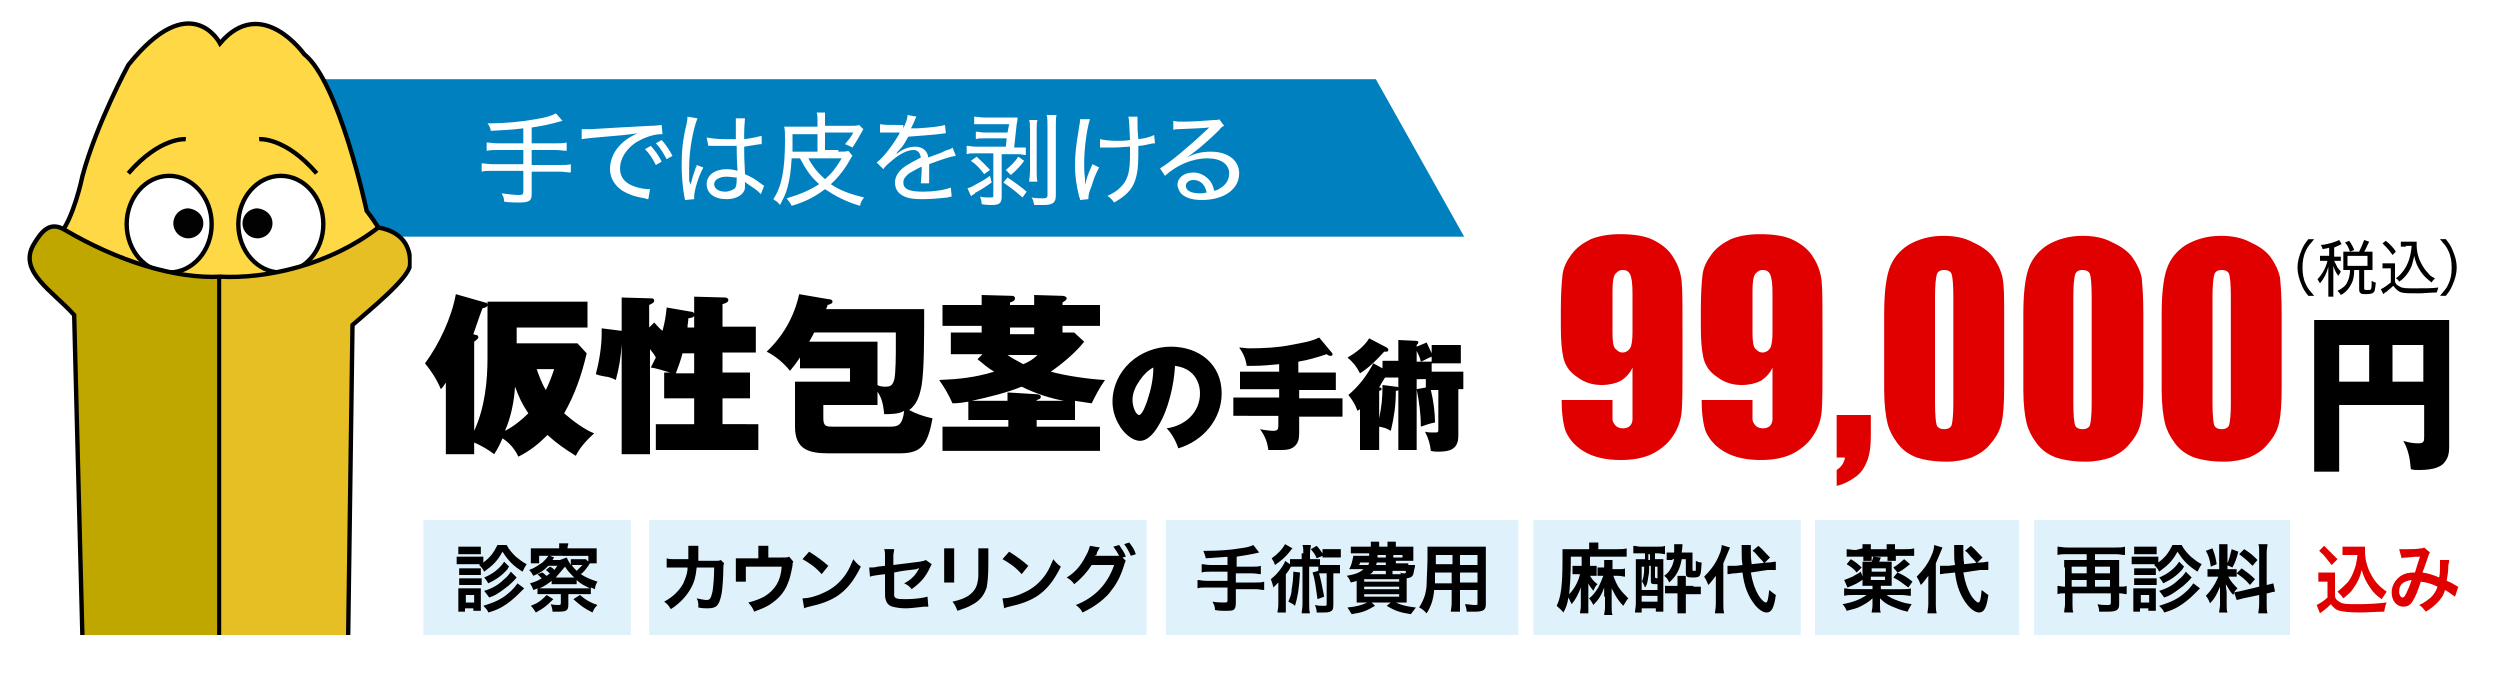 <svg version="1.1" id="レイヤー_1" xmlns="http://www.w3.org/2000/svg" xmlns:xlink="http://www.w3.org/1999/xlink" x="0" y="0" viewBox="0 0 300 82.1" style="enable-background:new 0 0 300 82.1" xml:space="preserve"><style>.st0{fill:#fff}.st1{fill:#dff2fc}.st6,.st7{fill:#fff;stroke:#000;stroke-width:.524;stroke-miterlimit:10}.st7{fill:none}.st12{fill:#020202}.st13{fill:#e00000}</style><path class="st0" d="M0 0h300v82.1H0z"/><path class="st1" d="M50.8 62.4h24.9v13.8H50.8zM77.9 62.4h59.7v13.8H77.9zM139.9 62.4h42.3v13.8h-42.3zM184 62.4h32.1v13.8H184zM217.8 62.4h24.5v13.8h-24.5zM244.1 62.4h30.7v13.8h-30.7z"/><path style="fill:#0080bf" d="M175.7 28.4H33V9.5h132.1z"/><path class="st0" d="M62.8 15.4c-1.5.2-2.4.2-3.9.3-.1-.4-.1-.5-.4-.9h.4c1.6 0 3.8-.2 5.4-.5 1.2-.2 1.9-.4 2.4-.7l.8.9c-1.8.5-2.4.6-3.7.8v1.9h2.8c.6 0 1 0 1.4-.1v1c-.3 0-.8-.1-1.4-.1h-2.8v1.8h3.4c.6 0 1 0 1.3-.1v1c-.4 0-.8-.1-1.3-.1h-3.4v2.7c0 .8-.3 1-1.5 1-.5 0-1.2 0-1.8-.1 0-.4-.1-.6-.3-1 .8.1 1.5.2 2.1.2.4 0 .5-.1.5-.4v-2.5h-3.7c-.6 0-1 0-1.3.1v-1c.4 0 .7.1 1.3.1h3.7V18h-3c-.5 0-1 0-1.4.1v-1c.4 0 .7.1 1.4.1h3v-1.8zM69.8 15.5h1.1c1.7-.1 5-.3 7.1-.4.7 0 1.2-.1 1.4-.1l.1 1.1h-.1c-1 0-2.1.4-3.1 1-1.2.8-1.9 2-1.9 3.1s.6 1.8 1.8 2.2c.6.2 1.2.3 1.8.3l-.2 1.2c-.1 0-.2 0-.4-.1-1.3-.2-2-.5-2.7-.9-.9-.6-1.5-1.5-1.5-2.6 0-1.8 1.2-3.4 3.3-4.3-.8.1-1.4.2-2.7.3-2.4.2-3.4.3-4 .4v-1.2zm8.3 2c.6.7.9 1.1 1.3 1.9l-.7.4c-.4-.8-.8-1.4-1.3-1.9l.7-.4zm1.3-.7c.6.7.8 1 1.3 1.9l-.7.4c-.4-.7-.7-1.3-1.3-1.9l.7-.4zM82.9 22.1c.2-.9.3-1.1.6-2 .1-.1.1-.2.1-.3l.8.3c-.6 1.1-1.1 2.8-1.1 3.5v.3l-1.1.1c0-.1 0-.1-.1-.5-.2-1.3-.3-2.4-.3-3.7 0-1.6.1-2.9.6-5 .1-.5.1-.6.1-.8l1.2.2c-.5 1.2-1 3.8-1 5.8v1.7c.1.3.1.3.2.4zm1.9-5.6c.6.1 1.2.2 2.3.2h1.2v-2.5h1.1c0 .3-.1.9-.1 1.8v.7c.9-.1 1.7-.3 2.1-.4v1h-.2c-.6.1-1.2.2-1.9.3 0 1.1 0 1.3.1 3.3.9.4 1.2.6 2 1.2.1.1.2.1.3.2l-.4 1-.4-.4c-.4-.3-.4-.3-1.3-.9l-.1-.1-.1-.1v.3c0 .4 0 .6-.1.8-.3.6-1.1 1-2.1 1-1.5 0-2.4-.7-2.4-1.8s1-1.8 2.4-1.8c.5 0 1 .1 1.3.2 0-.3-.1-1-.1-3H85l-.2-1zm2.4 4.7c-.9 0-1.5.4-1.5.9s.5.9 1.3.9c.5 0 .9-.2 1.2-.4.1-.2.2-.4.2-.9v-.4c-.4 0-.8-.1-1.2-.1zM100.6 18.2c.7 0 .9 0 1.2-.1l.5.6c-.1.1-.1.1-.2.3-.6 1.1-1.4 2.2-2.4 3.1 1 .7 2.3 1.2 4 1.6-.3.3-.4.6-.5 1-1.7-.5-3-1.2-4.2-2-1.2.9-2.3 1.5-4 2-.2-.4-.3-.5-.6-.9 1.7-.5 2.8-1 3.9-1.7-1-.9-1.5-1.6-2.3-3.1h-1c-.1 1.5-.2 2.4-.5 3.5-.2.8-.5 1.3-.9 2.1-.2-.3-.5-.5-.8-.7 1-1.5 1.4-3.5 1.4-7.1 0-.8 0-1.2-.1-1.6h4v-.6c0-.5 0-.8-.1-1.1h1v1.6h2.7c.9 0 1.1 0 1.4-.1l.5.5c-.1.2-.1.2-.4.7-.3.6-.6 1-.9 1.5-.4-.2-.6-.3-.9-.4.4-.5.7-.8 1-1.4H99V18h1.6zm-2.5-2.1h-3v2.1h3v-2.1zM97 19c.6 1.1 1.2 1.8 2 2.5.8-.7 1.3-1.3 2-2.5h-4zM108.4 15.4c.4-.9.5-1.2.5-1.6l1.1.2c-.1.1-.1.1-.3.6-.2.4-.3.7-.4.8h.8c1.5-.1 2.6-.2 3.3-.4l.1 1c-.2 0-.2 0-.9.1-.8.1-2.4.2-3.6.3-.4.7-.6 1.1-1 1.5-.1.1-.4.4-.4.5-.1 0-.1.1-.1.1.1-.1.1-.1.2-.1.2-.2.3-.2.4-.3.5-.3 1.1-.5 1.7-.5.9 0 1.5.5 1.6 1.3 1-.4 1.5-.5 2-.8.6-.2.7-.2.9-.4l.4 1c-.7.1-1.6.4-3.2 1V22h-1c0-.2.1-1 .1-1.6V20c-.7.3-1.1.6-1.5.8-.5.4-.7.7-.7 1.1 0 .8.7 1.1 2.4 1.1 1.2 0 2.6-.2 3.3-.5l.1 1.1c-.2 0-.2 0-.5.1-.9.1-2 .2-3 .2-1.1 0-1.9-.1-2.5-.5-.5-.3-.8-.8-.8-1.5s.4-1.4 1.3-2c.5-.3 1-.6 1.8-1-.1-.6-.4-.9-.9-.9-.7 0-1.7.5-2.6 1.3-.5.4-.8.7-1 1l-.8-.8c.8-.6 1.8-1.9 2.7-3.4 0-.1 0-.1.1-.2h-2.4v-1c.5.1 1.3.1 2.6.1h.2zM119 21.9c-.7.5-1 .7-1.9 1.2 0 0-.1 0-.1.1-.1.1-.1.1-.3.2-.1.1-.1.1-.2.1l-.4-.9c.2-.1.4-.1.7-.3 1.1-.6 1.3-.7 2-1.2l.2.8zm2.1-7h-4.2V14c.4 0 .7.1 1.2.1h4c0 .2 0 .4-.1.8l-.3 2.8h1.4v.9c-.3 0-.5-.1-1-.1h-1.9v5.1c0 .8-.3 1-1.2 1-.3 0-.6 0-1.2-.1 0-.4-.1-.6-.2-.9.5.1.8.1 1.1.1.3 0 .4 0 .5-.1v-5.2h-2.1c-.5 0-.8 0-1.1.1v-1c.3 0 .6.1 1.1.1h3.6l.1-1h-2.6c-.6 0-.8 0-1.1.1v-.9c.3 0 .6.1 1.1.1h2.7l.2-1zm-3.9 3.9c.5.5 1 .9 1.6 1.6l-.7.5c-.5-.7-1-1.2-1.6-1.6l.7-.5zm5.5 4.9c-.9-.8-1.3-1.1-2.3-1.8l.5-.6c.9.6 1.6 1.1 2.3 1.7l-.5.7zm.2-4.4c-.6.8-.9 1.1-1.6 1.7l-.6-.6c.7-.6 1.1-1 1.5-1.6l.7.5zm1.6-4.9c-.1.3-.1.7-.1 1.3v4.7c0 .8 0 1 .1 1.4h-1c0-.3.1-.6.1-1.4v-4.7c0-.6 0-1-.1-1.3h1zm2.3-.7c-.1.4-.1.8-.1 1.5v8.2c0 .9-.3 1.2-1.5 1.2h-1.1c-.1-.4-.1-.6-.3-.9.5.1 1 .1 1.3.1.5 0 .6-.1.6-.4v-8.1c0-.7 0-1.1-.1-1.5h1.2zM130.8 14.3c-.4 1.2-.7 3.6-.7 5.3 0 .5 0 1.1.1 1.8v.8c.2-.8.3-1.2.9-2.5l.8.4c-.4.7-.7 1.5-.9 2.2-.3.7-.4 1.1-.4 1.6l-1 .1c0-.1 0-.2-.1-.4-.3-1.2-.5-2.4-.5-3.7 0-1.4.1-2.3.5-4.7.1-.5.1-.6.1-.9h1.2zm1.2 2.4c.5.1 1.1.2 2.1.2.5 0 .9 0 1.5-.1-.1-2.2-.1-2.4-.2-2.8h1.1v.8c0 .3 0 .9.1 1.9.9-.1 1.5-.3 1.9-.5l.1 1c-.2 0-.3 0-.7.1-.5.1-.8.2-1.3.2v.9c0 1.6-.1 2.4-.4 3.3-.4 1.1-1.1 1.8-2.5 2.6-.3-.4-.4-.5-.8-.8.9-.4 1.4-.8 1.9-1.4.6-.8.8-1.7.8-3.5v-1c-.5 0-1.2.1-1.8.1H132v-1zM140.8 14.5c.4.1.6.1 1.2.1 1 0 2.6-.1 3.7-.2.4 0 .5 0 .6-.1l.6.8c-.2.1-.3.1-.6.5-1.6 1.6-3.1 2.8-3.9 3.3 1-.5 1.8-.7 2.9-.7 2 0 3.4 1 3.4 2.6 0 1.9-1.8 3.2-4.5 3.2-1.2 0-2-.3-2.5-.8-.2-.3-.4-.7-.4-1 0-.9.8-1.5 1.9-1.5.8 0 1.5.4 2 1 .2.3.4.6.5 1.2.5-.1.7-.3 1-.5.5-.4.8-.9.8-1.6 0-1.1-1-1.8-2.6-1.8-1.8 0-3.7.8-5.1 2.1l-.6-.9c1.1-.6 3.8-2.9 5.7-4.7l.1-.1.1-.1h-.1c-.5.1-1.8.1-3.6.2-.3 0-.4 0-.6.1v-1.1zm2.4 7.1c-.5 0-.9.3-.9.7 0 .6.7.9 1.7.9.3 0 .4 0 .8-.1-.2-.9-.7-1.5-1.6-1.5z"/><path d="M58.5 42.9v-6.7h12v3.1H62v1.9h7.3l1.1 1.2c-.6 2.6-1.4 4.9-2.7 7.2.9.8 2.5 2 3.6 2.4-.8.7-1.8 1.8-2.2 2.7-1.3-.8-2.3-1.5-3.4-2.5-1.1 1.1-2.1 1.9-3.5 2.6-.4-.9-1.1-1.7-1.9-2.2-.3.7-.6 1.3-1 1.9-.8-.6-1.5-1-2.4-1.4v1.4h-3.4v-8.6c-.2.3-.3.5-.6.8-.5-1.2-1.1-2.1-1.9-3.1 1.7-2.3 3.2-5.5 3.7-8.3l3.5 1c.2 0 .3.1.3.3 0 .2-.2.3-.6.4-.4 1-.7 2-1.1 3.1l.3.1c.2 0 .3.1.3.3 0 .1-.2.3-.5.5v10.7c1.3-2.8 1.6-6 1.6-8.8zm4.9 6.7c-.8-1.2-1.1-1.9-1.6-3.2-.1 1.8-.5 3.7-1.2 5.3 1-.5 2-1.3 2.8-2.1zm3.1-5.3h-2.1c.3.8.6 1.7 1.1 2.5.4-.8.7-1.6 1-2.5zM80 36.9l2.9.5c.3 0 .3.1.4.2v-2l3.7.1c.2 0 .4.1.4.3 0 .3-.4.4-.7.5v2.7h4v3.1h-4v2.4H90v3.1h-3.3v3.1H91V54H78.7v-3.1h4.6v-3.1h-3.6v-3.1h.7c-.7-.2-1.6-.5-2.3-.6l.6-1.2c-.2-.4-.4-.6-.7-1v12.6h-3.4V41.3c-.1 1.6-.3 2.8-.7 4.3-.6-.3-1-.4-1.2-.4-.4-.1-.7-.1-1.2-.3.4-1.5.7-3.3.7-4.9v-.6l2.4.3v-4l3.5.1c.2 0 .4 0 .4.3 0 .2-.2.3-.6.5v2.7l.6-.6c.2.2.7.8 1 1 .3-1.1.4-1.8.5-2.8zm3.3 7.9v-2.4h-1.4c-.2.8-.5 1.6-.8 2.4h2.2zm0-5.5v-1.4c-.1.2-.2.2-.7.3 0 .4-.1.7-.1 1.1h.8zM111.9 50.2c-.2 1.1-.5 2.5-1.2 3.3-.7.8-1.8.9-2.8.9h-8.5c-2.4 0-4-.5-4-3.2v-5.4h6.6v-1.6h-6v-1.3c-.4.6-.7 1-1.2 1.6-.8-1-1.8-1.8-2.8-2.3 2-1.9 3.3-4.2 3.9-6.9l3.5.6c.3 0 .5.1.5.3 0 .2-.2.3-.6.4 0 .1-.1.4-.2.5h11.8c0 3.6 0 7.2-.3 9.1-.2 1.1-.5 2.3-1.5 3 .7.4 1.8.8 2.8 1zm-5.6-3.8c.6 0 .8-.2 1-.8.2-.7.2-3.2.2-4.1v-1.6h-9.8c-.2.4-.4.8-.6 1.1h8.2v5.2c.3.2.7.2 1 .2zm-.2 3.3c-.1-1-.2-1.8-.8-2.7v1.6h-6.5v1.6c0 1 .4 1 1.2 1h6.8c.9 0 1.5-.1 1.7-1.9-.6.4-1.7.4-2.4.4zM116.2 50.6v-2.4c-.6.1-1.2.2-1.9.2-.5-1.1-.9-1.8-1.6-2.8 2.4-.1 4.3-.3 6.6-1-.7-.4-1.4-1-2-1.5l.6-.6h-3.8v-2.6h3.7v-.8h-4.7v-2.5h4.7v-1.2l3.7.1c.1 0 .3.1.3.3 0 .3-.3.4-.6.5v.3h2.9v-1.2l3.4.1c.2 0 .5.1.5.3 0 .2-.2.3-.5.5v.3h4.5v2.5h-4.5v.8h1.4l1.2 1.1c-1 1.3-2.7 2.7-4 3.6 1.8.5 4.6.9 6.5 1-.7 1-1.1 1.8-1.6 2.8-.7-.1-1.3-.2-2-.3v2.3h-4.6v.8h7.6v2.9h-18.9v-2.9h7.9v-.8h-4.8zm4.8-3.5 3.3.2c.3 0 .6.1.6.3 0 .2-.1.3-.5.4v.1h3.3c-1.7-.3-3.5-.9-5.1-1.7-1.7.7-4.1 1.3-6 1.7h4.3v-1zm3.5-4.5h-3.6c.7.5 1.2.7 1.9 1.1.7-.3 1.2-.6 1.7-1.1zm-3.3-3.3v.8h2.9v-.8h-2.9zM140 51.4c2.2-.3 4-1.9 4-4.2 0-1-.4-2-1.2-2.6-.5-.4-1.1-.6-1.8-.7-.1 2.2-.8 5.3-2 7.2-.4.7-1.2 1.8-2.2 1.8-1 0-2.1-1.1-2.5-1.9-.5-.8-.8-1.8-.8-2.8 0-1.8.8-3.5 2.1-4.7 1.3-1.2 3.1-1.9 4.9-1.9 3.4 0 6.1 2.1 6.1 5.6 0 3.1-2.2 5.7-5.2 6.6-.3-.9-.8-1.8-1.4-2.4zm-3.2-5.8c-.5.7-.9 1.5-.9 2.4 0 .8.4 1.8.8 1.8s.9-1.5 1-1.8c.4-1.2.7-2.5.7-3.9-.6.3-1.2.9-1.6 1.5zM155.9 44.7h4.4v2.1h-4.4v1h5.2V50h-5.2v2c0 .6-.1 1.2-.6 1.6-.5.4-1.1.4-1.7.4h-1.4c-.1-.9-.4-1.7-1-2.5.4.1 1.3.2 1.6.2.5 0 .6-.2.6-.6v-1.2H148v-2.2h5.5v-1h-4.7v-2.1h4.7v-.9c-1 .1-2.1.2-3.1.2h-.8c-.1-.8-.4-1.5-.9-2.2.3 0 .8.1 1.2.1 1.8 0 3.5-.1 5-.4 1.5-.3 2.4-.4 3.4-.9l1.5 1.8c.1.1.1.1.1.2 0 .2-.1.2-.3.2-.1 0-.3-.1-.4-.2-1.2.4-2.2.7-3.4.9v1.3zM166.4 41.7c.1.1.2.1.2.3 0 .2-.2.2-.3.2h-.2c-.9 1-1.8 1.9-2.9 2.6-.4-.8-.8-1.3-1.5-1.9.9-.5 2-1.3 2.6-2.3l2.1 1.1zm-.4 1.6h1.8v-2.5l2.1.1c.1 0 .3 0 .3.2 0 .1-.1.2-.2.3v.2l1.2-.5c.2.4.4.9.6 1.3v-1h3.5v2.2h-3.5v-.8c-.5.2-.8.4-1.3.6-.1-.5-.3-.9-.5-1.3v1.3h1.8v1.2h3.8v2.1h-.6v5.6c0 1.6-1 1.9-2.4 1.9-.2 0-.6 0-.9-.1-.1-.9-.3-1.5-.7-2.3.3.1.7.1 1 .1.6 0 .6 0 .6-.4v-4.7h-.9c.3 1.2.5 2.7.5 3.9-.6.1-1.1.3-1.7.5 0-1.6-.2-2.9-.5-4.5l1.1-.2v-1H170V54h-2.2v-7.2c-.1.1-.1.1-.3.1 0 1.7-.2 3.1-.6 4.8-.5-.3-.8-.4-1.4-.5V54h-2.3v-4.9c-.1.1-.2.1-.3.2-.3-.8-.6-1.3-1.1-1.9 1.3-1.1 2.2-2.3 3-3.8l1.1.6v-.9zm-.5 3.2h.1c.1 0 .2.1.2.2s-.2.2-.3.2v3.3c.3-1.5.4-2.4.4-4l1.6.2c.1 0 .2 0 .3.1v-1.2h-1.6c-.3.5-.5.8-.7 1.2z"/><defs><path id="SVGID_1_" d="M1.8 0h47.6v76.2H1.8z"/></defs><clipPath id="SVGID_00000084529558008631759060000004543401310497376901_"><use xlink:href="#SVGID_1_" style="overflow:visible"/></clipPath><g style="clip-path:url(#SVGID_00000084529558008631759060000004543401310497376901_)"><path style="fill:#e8dea0" d="M21.6 40.2h9.3l-4.5 4.5z"/><path d="M44 25.3S40.7 9.8 36.5 6.5c0 0-5.1-7.2-10.1-1.3 0 0-3.5-6.8-11 2.6 0 0-3.8 7-5.5 13.3 0 0-1.1 5.4-2.9 7.2 0 0-3.3 2.2-.4 6.5 0 0 1.1 1.5 3.9 3.1.7 2.1 2.2 6.1 2.2 6.1v.5H39V44s1.5-3.5 2.4-5.7c1.9-1.1 3.6-2.5 4.7-4.3.1 0 3-2.1-2.1-8.7z" style="fill:#ffd945;stroke:#020202;stroke-width:.524;stroke-miterlimit:10"/><path class="st6" d="M25.4 26.9c0 3.2-2.3 5.8-5.1 5.8s-5.1-2.6-5.1-5.8c0-3.2 2.3-5.8 5.1-5.8s5.1 2.6 5.1 5.8zM38.8 26.9c0 3.2-2.3 5.8-5.1 5.8s-5.1-2.6-5.1-5.8c0-3.2 2.3-5.8 5.1-5.8s5.1 2.6 5.1 5.8z"/><path class="st7" d="M22.3 16.7s-3.1-.3-6.9 4.1M31.1 16.7s3.1-.3 6.9 4.1"/><path d="M21.8 38.7s4.2-10.4 10.4 0" style="fill:none;stroke:#000;stroke-width:.327;stroke-miterlimit:10"/><path d="M26.4 33.2c5.5.3 13.2-1.4 19-5.9 3.4.6 3.9 2.9 3.8 4.5-.1 1.6-5.1 5.6-6.9 7.2l-.8 57.5H26.4" style="fill:#e6bf24;stroke:#000;stroke-width:.524;stroke-miterlimit:10"/><path d="M26.5 33.2c-5.5.3-12.4-1.9-18.7-5.6C6 26.5 5 27.7 4 29.4c-1.8 3.2 2.3 5.5 4.9 8.4l1.5 58.6h16" style="fill:#c0a700;stroke:#000;stroke-width:.524;stroke-miterlimit:10"/><path style="fill:none;stroke:#000;stroke-width:.49;stroke-miterlimit:10" d="M26.3 33v63.8"/><path class="st12" d="M24.4 26.8c0 1-.8 1.8-1.8 1.8s-1.8-.8-1.8-1.8.8-1.8 1.8-1.8c1 .1 1.8.8 1.8 1.8zM32.7 26.8c0 1-.8 1.8-1.8 1.8s-1.8-.8-1.8-1.8.8-1.8 1.8-1.8c1 .1 1.8.8 1.8 1.8z"/></g><path d="M57.6 67.7h-2.8v-.9H58v.7c.8-.6 1.2-1.1 1.7-2.1h1.1c.3.6.7 1 1.1 1.4.4.3.7.6 1.3.9-.2.3-.3.5-.5.9-1.1-.7-1.7-1.3-2.4-2.4-.6 1.1-1.1 1.6-2.2 2.4-.2-.4-.3-.5-.6-.8l.1-.1zM55 73.5V70.6H57.7v2.7h-.9V73h-1v.4H55zm0-7.9h2.7v.9H55v-.9zm.1 2.6h2.6v.8h-2.6v-.8zm0 1.2h2.7v.8h-2.7v-.8zm.8 2.9h1v-.9h-1v.9zm5.2-4.3c-.1.1-.1.1-.2.3-.7.8-1.3 1.2-2.3 1.7-.2-.3-.3-.5-.5-.7 1-.4 1.9-1.1 2.4-1.9l.6.6zm.9 1.3c-.5.6-.7.7-1 1-.4.3-.9.7-1.4 1-.2.1-.3.2-.9.4-.2-.3-.3-.4-.6-.8 1-.3 1.7-.7 2.4-1.4.4-.3.6-.6.8-.9l.7.7zm.9 1.3-.7.7c-.5.5-1.2 1.1-1.9 1.5-.5.3-1 .5-1.7.7-.1-.3-.3-.5-.6-.8 1.3-.4 2.2-.8 3-1.5.5-.4.9-.9 1.1-1.2l.8.6zM65.1 68.7c.3.2.3.3.5.4.2-.1.2-.2.4-.3-.2-.1-.2-.2-.5-.4l.5-.4c.2.1.4.2.5.4.2-.2.2-.3.4-.5h-1.1c-.6.6-.9.8-1.8 1.2-.2-.3-.2-.4-.5-.7.8-.3 1.1-.6 1.6-.9.3-.3.5-.5.7-.8h-1.1v.9h-1v-1.8h3.4v-.6h1.1c0 .2-.1.3-.1.6h3.5v1.8h-.8c-.1.1-.1.1-.2.3-.3.4-.5.7-.9 1 .6.4 1.1.6 2 .9-.2.3-.3.6-.3.9-.2-.1-.3-.1-.5-.2v.8h-2.7v1.3c0 .7-.3.8-1.2.8h-.7c0-.3-.1-.6-.2-.9.4.1.7.1.9.1.2 0 .3 0 .3-.2v-1.1h-2.8v-.7c-.2.1-.2.1-.5.2-.1-.3-.2-.5-.4-.8.7-.2.9-.3 1.4-.6l-.5-.5.6-.2zm1.3 3.2c-.9.9-1.2 1.1-2.1 1.6-.2-.3-.3-.5-.6-.8 1-.4 1.3-.7 1.9-1.3l.8.5zm3.8-1.3h.6c-.6-.3-1.1-.5-1.6-1v.5h-3v-.4c-.4.3-.9.7-1.5.9h5.5zM68 66.9c.2.4.3.6.5.9v-.7H70.3l.3.3v-.7H66l.5.2s-.1.1-.2.3h.9l.8-.3zm.5 2.4h.4c-.4-.4-.8-.8-1.1-1.3-.4.5-.7.8-1.1 1.3h1.8zm.7-1.5h-.6c.2.3.4.5.6.7l.7-.7h-.7zm.4 3.6c.7.6 1.2.9 2.1 1.2-.3.3-.4.4-.6.9-1-.5-1.4-.8-2.3-1.6l.8-.5zM86.9 67.6c-.1.2-.1.3-.1.6 0 1-.1 2.4-.2 3-.3 1.5-.6 1.8-1.7 1.8-.3 0-.6 0-1.1-.1 0-.6 0-.7-.2-1.1.5.1.9.2 1.2.2.4 0 .5-.2.7-1 .1-.6.2-1.8.2-2.9h-2.1c-.1 1.1-.3 1.8-.7 2.5-.5.9-1.3 1.8-2.4 2.5-.3-.5-.4-.6-.8-.9 1.1-.6 1.8-1.3 2.3-2.2.2-.5.4-.9.5-1.6v-.3H80V67c.3.1.5.1 1 .1h1.6v-1.6h1.2V67.3h2c.4 0 .5 0 .7-.1l.4.4zM95.2 67.4c-.1.2-.1.2-.1.5-.2 1-.3 1.5-.6 2.2-.4 1-1.1 1.8-2.2 2.5-.5.3-1 .5-1.8.8-.2-.5-.3-.6-.7-1.1.8-.2 1.3-.4 1.9-.7 1.3-.8 2-1.9 2.1-3.6h-4.3v1.8h-1.2V67H91v-1.5h1.2v1.4h1.6c.7 0 .7 0 .9-.1l.5.6zM96.3 71.8c.8 0 1.8-.3 2.6-.7 1.1-.5 1.9-1.2 2.6-2.2.4-.6.6-1.1.9-1.8.3.4.5.6.9.9-.8 1.6-1.6 2.7-2.8 3.5-.9.6-2 1-3.4 1.3-.4.1-.4.1-.6.2l-.2-1.2zm.8-5.6c1.1.7 1.6 1.1 2.3 1.7l-.8 1c-.7-.8-1.4-1.3-2.3-1.8l.8-.9zM111.8 67.7l-.2.4c-.5 1.1-1.1 1.8-2.2 2.6-.3-.4-.5-.5-.9-.7.6-.3 1.1-.7 1.5-1.3.1-.2.2-.3.3-.5-.1 0-.2 0-.3.1-.9.1-1.8.2-2.7.4v2.8c.1.3.3.4 1.3.4s2-.1 2.7-.3l.1 1.2h-.5c-1 .1-1.6.2-2.2.2-.7 0-1.2-.1-1.6-.2-.4-.1-.7-.4-.8-.8-.1-.3-.1-.4-.1-1.1v-2l-.8.1c-.7.1-.7.1-1 .2l-.1-1.1h.2c.2 0 .5 0 .8-.1l.9-.1v-1.2c0-.4 0-.5-.1-.8h1.2c0 .3-.1.4-.1.8v1.1l3.2-.4c.5-.1.5-.1.7-.2l.7.5zM114.5 65.8v4.1h-1.2v-4.1h1.2zm4.1 0v2c0 1.4-.1 2.1-.2 2.7-.3.9-.8 1.6-1.8 2.1-.5.3-.9.4-1.7.7-.2-.4-.2-.6-.6-1.1.9-.2 1.4-.4 1.9-.7.8-.6 1.1-1.1 1.2-2.3V65.8h1.2zM120.3 71.8c.8 0 1.8-.3 2.6-.7 1.1-.5 1.9-1.2 2.6-2.2.4-.6.6-1.1.9-1.8.3.4.5.6.9.9-.8 1.6-1.6 2.7-2.8 3.5-.9.6-2 1-3.4 1.3-.4.1-.4.1-.6.2l-.2-1.2zm.8-5.6c1.1.7 1.6 1.1 2.3 1.7l-.8 1c-.7-.8-1.4-1.3-2.3-1.8l.8-.9zM135.1 67.3c-.1.1-.1.2-.2.5-.5 1.6-1 2.4-1.8 3.4-.8.9-1.9 1.7-3.2 2.3-.2-.4-.4-.6-.8-.9 2.3-.9 3.8-2.5 4.6-4.8H131c-.5.8-1.3 1.7-2.1 2.3-.3-.4-.4-.5-.9-.8 1-.6 1.7-1.4 2.3-2.6.3-.5.4-.9.5-1.2l1.2.2c-.1.1-.1.1-.2.3-.1.2-.2.3-.2.5 0 .1 0 .1-.1.1l-.1.1h2.9c-.2-.4-.4-.7-.7-1.1l.7-.2c.3.5.6.8.8 1.4l-.4.1.4.4zm.6-.6c-.2-.5-.5-1-.8-1.4l.6-.2c.4.5.6.8.8 1.4l-.6.2zM147.5 66.8c-1.2.1-1.6.1-2.8.2-.1-.4-.1-.4-.3-.9h.4c1.3 0 2.9-.1 4-.3.8-.1 1.2-.2 1.6-.4l.7.9c-.8.2-2 .4-2.7.5V68h1.8c.5 0 .8 0 1.1-.1v1c-.3 0-.6-.1-1.1-.1h-1.9v1.1h2.3c.5 0 .8 0 1.1-.1v1c-.3 0-.6-.1-1.1-.1h-2.3v1.7c0 .4-.1.7-.3.8-.2.1-.6.1-1 .1-.3 0-.7 0-1.2-.1 0-.4-.1-.6-.3-1 .6.1 1.1.1 1.5.1.3 0 .3-.1.3-.3v-1.5h-2.5c-.5 0-.8 0-1.1.1v-1c.3 0 .6.1 1.1.1h2.5v-1.1h-2c-.4 0-.8 0-1.1.1v-1c.3 0 .6.1 1.1.1h2v-1zM156.4 66.4c0-.4 0-.7-.1-1h1c0 .3-.1.5-.1 1v.7H158.4v.7H160.8v1h-.8v3.8c0 .5-.1.7-.4.8-.2.1-.5.1-.9.1h-.7c0-.4-.1-.6-.2-.9.4.1.7.1 1.1.1.2 0 .3 0 .3-.2v-3.7h-1V68h-1.1v4.5c0 .5 0 .7.1 1.1h-1c0-.3.1-.6.1-1.1V68h-1.4c-.2.4-.4.7-.6.9v4.6h-1c0-.3.1-.5.1-1v-2.6l-.6.6c-.1-.5-.2-.7-.3-1 .5-.4.9-.8 1.3-1.4.2-.3.4-.6.4-.8l.6.4v-.6h1.4v-.7zm-1.3-.6s-.2.2-.5.6c-.4.5-.9.9-1.6 1.4-.1-.3-.2-.5-.4-.8.7-.5 1.3-1.1 1.6-1.7l.9.5zm.9 2.9c-.1 2-.3 3-.6 4-.2-.2-.4-.3-.8-.5.2-.5.4-.9.4-1.5.1-.5.2-1.4.2-2.1l.8.1zm2-1.7c-.2-.5-.3-.6-.7-1.1l.7-.4c.3.3.4.5.7.9v-.5h2.2v1h-2.2v-.2l-.7.3zm.2 1.5c.3 1 .5 2 .7 3.1l-.8.3c-.2-1.4-.3-2.4-.6-3.2l.7-.2zM169 67.8h.8c0 .2 0 .2-.1.6-.1.7-.2.9-.9 1v2.9h-1.3c.6.3 1.4.5 2.4.6-.2.3-.3.4-.6.8-1.3-.2-1.9-.4-2.9-1l.5-.4h-2.3l.4.4c-1 .6-1.5.8-2.8 1-.2-.3-.3-.5-.5-.8 1.1-.1 1.7-.3 2.4-.6h-1.3v-2.6c-.2.1-.4.1-.7.2l-.1-.2c-.1-.3-.2-.4-.4-.6 1.1-.2 1.6-.4 2-.8h-1.7c.3-.5.4-1.1.5-1.6h1.9v-.3h-2.2v-.8h2.4V65h1v.6h1V65h1v.6h2.1V67.3h-2.1v.3h1.5zm-5.8-.3c0 .2-.1.2-.1.3h1.1c0-.1.1-.2.1-.3h-1.1zm.5 2.3h4.2v-.3h-4.2v.3zm0 .9h4.2v-.3h-4.2v.3zm0 .9h4.2v-.3h-4.2v.3zm2.6-3.1h-1.5c-.1.2-.2.3-.4.4h1.9v-.4zm-1.1-1c0 .1 0 .2-.1.3h1.2v-.3h-1.1zm.1-.9v.3h1v-.3h-1zm1.9.3h1.1v-.3h-1.1v.3zm.9 2c0-.1 0-.1-.1-.2.2.1.4.1.5.1.2 0 .2 0 .2-.3h-1.6v.4h1zM172.1 70.8c-.1 1.2-.4 2-.9 2.8-.4-.4-.5-.5-.9-.7.3-.5.5-.9.7-1.5.1-.4.2-.9.2-1.4 0-.7.1-2 .1-3.1v-1.3h7v6.9c0 .7-.3.9-1.3.9h-1c0-.3-.1-.6-.2-.9.4 0 .8.1 1.1.1.4 0 .4 0 .4-.2v-1.6h-2.1v2.6h-1.1c0-.3.1-.5.1-1.1v-1.5h-2.1zm2.1-2.1h-2V70h2v-1.3zm0-2.1h-1.9v1.1h2v-1.1zm3.1 1.2v-1.2h-2.1v1.2h2.1zm0 2.1v-1.2h-2.1v1.2h2.1zM191.5 69.1h-.7c.3.5.5.7.9 1-.3.3-.3.4-.5.8-.3-.4-.4-.5-.6-.9v3.6h-1c0-.2.1-.5.1-.9v-2.2c-.3.8-.6 1.4-1.1 2l-.4-.8c-.1.8-.3 1.3-.6 1.8-.2-.3-.5-.5-.8-.8.5-1 .7-2.4.7-5.5v-1.3H190.7v-.8h1.1v.8h2.3c.5 0 .8 0 1.1-.1v1H188.5c0 2.3-.1 3.4-.2 4.5.6-.6 1.1-1.5 1.3-2.4h-.9v-1h1.1v-1.1h1v1.1h.8v1.2zm1 2.5v-1.1c-.3.9-.7 1.5-1.3 2.1-.2-.4-.3-.5-.5-.8.5-.4.7-.7 1.1-1.3.2-.4.4-.9.6-1.4h-.7v-1h.8v-.9h1v1.1h.7c.4 0 .7 0 .8-.1v1c-.2 0-.5-.1-.8-.1h-.6c.2.5.4 1.1.8 1.6.3.4.5.6 1 1.1-.2.2-.3.4-.6.9-.7-.7-1-1.3-1.4-2.1v2.3c0 .4 0 .6.1.9h-1c0-.2.1-.5.1-.9v-1.3zM196.9 66.4h-.9v-.9c.3 0 .5.1.9.1h2c.4 0 .7 0 .9-.1v1c-.2 0-.5-.1-.9-.1h-.3v.7h1v6.3h-.9V73H197v.5h-.8c0-.3.1-.6.1-1.1V67.1h1.1v-.7h-.5zm.1 4.4h1.9v-.7c-.7 0-.8 0-.8-.4v-1.8h-.2c0 .5 0 .9-.1 1.3-.1.6-.1.9-.4 1.3-.1-.3-.2-.5-.4-.8v1.1zm0-1c.2-.3.3-.9.3-1.6V68h-.3v1.8zm0 2.4h1.9v-.7H197v.7zm.8-5h.2v-.7h-.2v.7zm.8 2c0 .1 0 .2.3.2V68h-.3v1.2zm2.1-2h-.7v-.9H200.9v-1h1s0 .4-.1 1H203.1v2.1c0 .1 0 .1.2.1s.2 0 .2-.1v-1.1c.2.1.4.2.7.2-.1 1.7-.1 1.8-1.1 1.8-.7 0-.8-.1-.8-.6v-1.6h-.5c-.2 1.2-.6 2-1.5 2.8-.1-.3-.3-.6-.6-.8.4-.3.6-.5.8-.9.2-.3.3-.7.4-1.1h-.2zm2.5 3.2h.9v.9h-1.8v2.3h-1v-2.4h-1.5v-.9h1.5v-1.2h1v1.2h.9zM205.9 70.1v-1c-.4.5-.5.7-.9 1.1-.2-.5-.3-.7-.5-1 .8-.8 1.4-1.6 1.8-2.6.2-.4.3-.9.3-1.2l1 .3c-.3.7-.5 1.2-.8 1.9v4.9c0 .4 0 .7.1 1.1h-1.1c0-.3.1-.6.1-1.1v-2.4zm4.2-1.4c.2 1.2.5 2 .9 2.7.3.5.7.9.9.9.2 0 .3-.4.4-1.5.4.3.5.4.8.6-.2 1.5-.5 2.1-1.1 2.1-.4 0-.9-.3-1.4-.9-.8-1-1.3-2.2-1.5-3.9l-.9.1c-.4 0-.6.1-.9.1v-1h1l.8-.1c-.1-.7-.1-.8-.1-1.7v-.7h1.1v.7c0 .5 0 .9.1 1.6l1.9-.2c.5 0 .7-.1 1-.1v1h-1l-2 .3zm.9-3.2c.5.4.6.6 1.4 1.4l-.7.7c-.2-.3-.2-.3-.7-.8-.4-.5-.4-.5-.7-.7l.7-.6zM225.8 70.7h2.5c.5 0 .8 0 1-.1v.9c-.3 0-.7-.1-1.1-.1h-1.8c.4.3.8.5 1.4.7.5.2.9.3 1.6.4-.2.3-.3.5-.5.9-.9-.2-1.3-.4-1.8-.6-.7-.3-1-.5-1.5-1v.9c0 .4 0 .6.1.8h-1.1c0-.2.1-.5.1-.8v-.9c-.4.4-.9.7-1.5 1-.4.2-.8.3-1.6.5-.1-.3-.3-.6-.5-.8 1.2-.2 2.2-.6 2.9-1.1h-1.6c-.4 0-.8 0-1.1.1v-.9c.3 0 .5.1 1 .1h2.4v-.4H223.5V67.4h1.1c.1-.2.1-.3.2-.6l.9.1c-.1.2-.1.3-.2.5h1.5V70.3h-1.3v.4zm-2.2-1.2c-.7.5-.9.6-1.9 1l-.4-.9c.3-.1.5-.2 1-.4.3-.2.6-.3 1-.6l.3.9zm-.1-3.7v-.5h1v.6h1.9v-.6h1v.6h1.2c.4 0 .8 0 1.1-.1v.9h-2.2v.6h-1v-.5h-1.9v.5h-1v-.5h-2v-.9c.3 0 .6.1 1.1.1l.8-.2zm-1.4 1.3c.5.3.9.6 1.3 1l-.6.6c-.3-.4-.7-.7-1.2-1l.5-.6zm4.2 1.5v-.4h-1.7v.4h1.7zm-1.8 1h1.7v-.4h-1.7v.4zm3.2-.9c.7.3 1.2.6 1.8 1.1l-.5.7c-.7-.5-1-.8-1.8-1.2l.5-.6zm1.5-1c-.9.7-1 .8-1.5 1l-.5-.6c.7-.4.9-.7 1.3-1l.7.6zM231.4 70.1v-1c-.4.5-.5.7-.9 1.1-.2-.5-.3-.7-.5-1 .8-.8 1.4-1.6 1.8-2.6.2-.4.3-.9.3-1.2l1 .3c-.3.7-.5 1.2-.8 1.9v4.9c0 .4 0 .7.1 1.1h-1.1c0-.3.1-.6.1-1.1v-2.4zm4.2-1.4c.2 1.2.5 2 .9 2.7.3.5.7.9.9.9.2 0 .3-.4.4-1.5.4.3.5.4.8.6-.2 1.5-.5 2.1-1.1 2.1-.4 0-.9-.3-1.4-.9-.8-1-1.3-2.2-1.5-3.9l-.9.1c-.4 0-.6.1-.9.1v-1h1l.8-.1c-.1-.7-.1-.8-.1-1.7v-.7h1.1v.7c0 .5 0 .9.1 1.6l1.9-.2c.5 0 .7-.1 1-.1v1h-1l-2 .3zm.9-3.2c.5.4.6.6 1.4 1.4l-.7.7c-.2-.3-.2-.3-.7-.8-.4-.5-.4-.5-.7-.7l.7-.6z"/><path class="st13" d="M278.1 68.7H280.2v2.9c.1.3.2.4.5.6.4.3.9.3 2.4.3 1.3 0 2.4-.1 3.3-.2-.2.4-.2.7-.3 1.1-.8 0-2.1.1-2.7.1-1.5 0-2.2-.1-2.6-.2-.5-.1-.8-.4-1.1-.8-.3.3-.5.5-.9.8-.2.1-.2.2-.3.2l-.1.1-.4-1c.4-.2.9-.5 1.3-.9v-1.9h-1.1v-1.1zm.8-3.2 1.6 1.6-.7.7c-.6-.7-.8-1.1-1.5-1.7l.6-.6zm2.9 1.1h-.7v-1h2.7v.5c0 .9.2 1.8.6 2.6.5 1 1 1.6 2 2.3l-.6.9c-.7-.5-1-.8-1.4-1.4-.4-.6-.7-1.1-1-2.1-.2.9-.5 1.5-1 2.2-.3.5-.6.7-1.2 1.2-.2-.3-.4-.5-.7-.8.5-.4.8-.7 1.2-1.1.5-.6.8-1.4 1-2.1.1-.4.1-.6.2-1.2h-1.1zM287.9 65.9h.9c.5 0 1.3 0 1.7-.1.2 0 .2 0 .4-.1l.7.6c-.1.1-.1.2-.2.4 0 .1-.6 1.7-.7 2 .7.1 1.3.3 2 .6.1-.5.1-.8.1-1.6v-.5h1.1c0 .2 0 .3-.1.6 0 .8-.1 1.3-.2 1.9.3.1.7.3 1 .5.2.1.3.2.4.2l-.4 1.2c-.3-.2-.8-.6-1.2-.8-.2.7-.5 1.1-1 1.6-.4.4-.8.7-1.3 1-.4-.5-.5-.6-.8-.8.7-.3 1-.6 1.4-.9.4-.4.7-.9.8-1.3-.6-.3-1.2-.5-2-.6-.4 1.2-.6 1.7-.9 2.2-.3.6-.7.8-1.2.8-.8 0-1.4-.7-1.4-1.7 0-.8.4-1.5 1.1-2 .5-.3.9-.4 1.7-.4.2-.7.3-1 .6-1.9-.5 0-.7 0-1.5.1-.4 0-.5 0-.7.1l-.3-1.1zm.3 4.2c-.2.2-.3.5-.3.9s.2.7.4.7.3-.2.5-.6c.2-.4.4-.9.6-1.5-.6.1-.9.2-1.2.5z"/><path d="M247.7 68.1v-.9h2.7v-.7H248c-.4 0-.7 0-1.1.1v-1c.3 0 .7.1 1.1.1h5.9c.4 0 .8 0 1.1-.1v1c-.3 0-.7-.1-1.1-.1h-2.5v.7H254.3V70.4h.1c.4 0 .6 0 .8-.1v1c-.3 0-.5-.1-.8-.1h-.1v1.3c0 .7-.3.9-1.4.9h-1c0-.4-.1-.6-.2-.9.4.1.8.1 1.1.1.4 0 .5 0 .5-.3v-1.1h-4.6v1.3c0 .5 0 .7.1 1h-1.1c0-.4.1-.6.1-1v-1.3h-.1c-.3 0-.5 0-.8.1v-1c.2 0 .5.1.8.1h.1v-2.3zm2.7.7V68h-1.8v.8h1.8zm0 1.6v-.8h-1.8v.8h1.8zm2.8-1.6V68h-1.8v.8h1.8zm0 1.6v-.8h-1.8v.8h1.8zM258.6 67.7h-2.8v-.9h3.2v.7c.8-.6 1.2-1.1 1.7-2.1h1.1c.3.6.7 1 1.1 1.4.4.3.7.6 1.3.9-.2.3-.3.5-.5.9-1.1-.7-1.7-1.3-2.4-2.4-.6 1.1-1.1 1.6-2.2 2.4-.2-.4-.3-.5-.6-.8l.1-.1zm-2.6 5.8V70.6H258.7v2.7h-.9V73h-1v.4h-.8zm.1-7.9h2.7v.9h-2.7v-.9zm0 2.6h2.6v.8h-2.6v-.8zm0 1.2h2.7v.8h-2.7v-.8zm.8 2.9h1v-.9h-1v.9zm5.2-4.3c-.1.1-.1.1-.2.3-.7.8-1.3 1.2-2.3 1.7-.2-.3-.3-.5-.5-.7 1-.4 1.9-1.1 2.4-1.9l.6.6zm.9 1.3c-.5.6-.7.7-1 1-.4.3-.9.7-1.4 1-.2.1-.3.2-.9.4-.2-.3-.3-.4-.6-.8 1-.3 1.7-.7 2.4-1.4.4-.3.6-.6.8-.9l.7.7zm1 1.3-.7.7c-.5.5-1.2 1.1-1.9 1.5-.5.3-1 .5-1.7.7-.1-.3-.3-.5-.6-.8 1.3-.4 2.2-.8 3-1.5.5-.4.9-.9 1.1-1.2l.8.6zM268.1 71.1c0 .1-.1.2-.1.3-.4-.4-.6-.8-.9-1.3 0 .6.1.7.1 1v1.5c0 .4 0 .7.1.9h-1c0-.3.1-.6.1-.9v-2.2c-.4 1-.7 1.5-1.2 2-.1-.3-.3-.7-.5-.9.4-.4.7-.8 1-1.3.2-.3.2-.4.5-1h-1.3v-.9h1.4v-3h1v3h1.1v.9h-1c.3.6.7 1 1.1 1.4-.2.2-.3.3-.4.5.2-.1.6-.1.9-.2l2.1-.5v-4.1c0-.5 0-.8-.1-1h1.1c0 .3-.1.5-.1 1v3.9c.4-.1.5-.1.8-.2l.2 1c-.2 0-.5.1-.9.2h-.1v1.3c0 .5 0 .8.1 1.1H271c0-.3.1-.5.1-1.1v-1.1l-1.9.4c-.4.1-.7.2-.8.2l-.3-.9zm-2.6-5.3c.3.8.4 1.2.5 1.9l-.7.3c-.1-.8-.3-1.4-.6-1.9l.8-.3zm3.1.4c-.2.8-.3 1.1-.7 1.9l-.7-.3c.3-.6.4-1.1.6-1.9l.8.3zm.4 2c.7.5 1.1.8 1.6 1.3l-.6.7c-.6-.7-.9-.9-1.6-1.4l.6-.6zm.3-2.3c.8.5 1.1.8 1.6 1.3l-.6.7c-.7-.7-.7-.7-1.6-1.4l.6-.6z"/><path class="st13" d="M187.4 48h6.1v2.3c0 .3.2.6.4.8.2.2.5.3.9.3.3 0 .6-.1.8-.3.2-.2.3-.5.3-.8v-6.2c-.3.7-.8 1.2-1.4 1.6-.6.3-1.4.5-2.3.5-1.1 0-2.1-.3-3-1-.9-.6-1.4-1.4-1.6-2.3-.2-.9-.3-2.1-.3-3.7v-2.1c0-1.8.1-3.2.2-4.1.1-.9.5-1.7 1.1-2.5.6-.8 1.3-1.3 2.3-1.8 1-.4 2.2-.6 3.5-.6 1.6 0 3 .2 4 .7 1 .5 1.9 1.2 2.4 2.1.6.9.9 1.9 1 2.9.1 1 .1 2.9.1 5.8v3.6c0 3.1 0 5.2-.1 6.2s-.4 2-1.1 3c-.6.9-1.5 1.6-2.5 2.1-1.1.5-2.3.7-3.7.7-1.7 0-3.1-.3-4.2-.9-1.1-.6-1.9-1.4-2.4-2.5-.3-.8-.5-2.1-.5-3.8zm6.1-8.1c0 1.1.1 1.8.4 2 .3.3.5.4.8.4.4 0 .7-.2.9-.5.2-.3.3-1 .3-1.9v-4.7c0-1.2-.1-1.9-.3-2.3-.2-.4-.5-.5-.9-.5-.3 0-.5.1-.8.4-.3.3-.4 1-.4 2.2v4.9zM204.2 48h6.1v2.3c0 .3.2.6.4.8.2.2.5.3.9.3.3 0 .6-.1.8-.3.2-.2.3-.5.3-.8v-6.2c-.3.7-.8 1.2-1.4 1.6-.6.3-1.4.5-2.3.5-1.1 0-2.1-.3-3-1-.9-.6-1.4-1.4-1.6-2.3-.2-.9-.3-2.1-.3-3.7v-2.1c0-1.8.1-3.2.2-4.1.1-.9.5-1.7 1.1-2.5.6-.8 1.3-1.3 2.3-1.8 1-.4 2.2-.6 3.5-.6 1.6 0 3 .2 4 .7 1 .5 1.9 1.2 2.4 2.1.6.9.9 1.9 1 2.9.1 1 .1 2.9.1 5.8v3.6c0 3.1 0 5.2-.1 6.2s-.4 2-1.1 3c-.6.9-1.5 1.6-2.5 2.1-1.1.5-2.3.7-3.7.7-1.7 0-3.1-.3-4.2-.9-1.1-.6-1.9-1.4-2.4-2.5-.3-.8-.5-2.1-.5-3.8zm6.1-8.1c0 1.1.1 1.8.4 2 .3.3.5.4.8.4.4 0 .7-.2.9-.5.2-.3.3-1 .3-1.9v-4.7c0-1.2-.1-1.9-.3-2.3-.2-.4-.5-.5-.9-.5-.3 0-.5.1-.8.4-.3.3-.4 1-.4 2.2v4.9zM224.5 49.9v2.3c0 1.2-.1 2.2-.4 3-.3.8-.7 1.5-1.4 2s-1.4.9-2.3 1.1v-1.9c.6-.4.9-.9 1-1.5h-1v-5.1h4.1zM240.5 37.7v8.7c0 2-.1 3.4-.3 4.3-.2.9-.6 1.7-1.3 2.5-.6.8-1.4 1.3-2.3 1.7-.9.3-1.9.5-3 .5-1.5 0-2.7-.2-3.6-.5-1-.4-1.7-.9-2.3-1.7-.6-.8-1-1.6-1.2-2.4-.2-.8-.4-2.2-.4-4v-9.1c0-2.4.2-4.2.6-5.4.4-1.2 1.2-2.2 2.3-2.9 1.2-.7 2.6-1.1 4.2-1.1 1.3 0 2.5.2 3.6.8 1.1.5 1.9 1.1 2.4 1.8s.9 1.5 1.1 2.4c.2 1 .2 2.4.2 4.4zm-6.1-2.2c0-1.4-.1-2.3-.2-2.6-.1-.3-.4-.5-.9-.5s-.8.2-.9.6c-.1.4-.2 1.2-.2 2.6v12.7c0 1.5.1 2.4.2 2.7.1.3.4.5.9.5s.8-.2.9-.5c.1-.4.2-1.2.2-2.5v-13zM257.2 37.7v8.7c0 2-.1 3.4-.3 4.3-.2.9-.6 1.7-1.3 2.5-.6.8-1.4 1.3-2.3 1.7-.9.3-1.9.5-3 .5-1.5 0-2.7-.2-3.6-.5-1-.4-1.7-.9-2.3-1.7-.6-.8-1-1.6-1.2-2.4-.2-.8-.4-2.2-.4-4v-9.1c0-2.4.2-4.2.6-5.4.4-1.2 1.2-2.2 2.3-2.9 1.2-.7 2.6-1.1 4.2-1.1 1.3 0 2.5.2 3.6.8 1.1.5 1.9 1.1 2.4 1.8s.9 1.5 1.1 2.4c.1 1 .2 2.4.2 4.4zm-6.2-2.2c0-1.4-.1-2.3-.2-2.6-.1-.3-.4-.5-.9-.5s-.8.2-.9.6c-.1.4-.2 1.2-.2 2.6v12.7c0 1.5.1 2.4.2 2.7.1.3.4.5.9.5s.8-.2.9-.5c.1-.4.2-1.2.2-2.5v-13zM273.8 37.7v8.7c0 2-.1 3.4-.3 4.3-.2.9-.6 1.7-1.3 2.5-.6.8-1.4 1.3-2.3 1.7-.9.3-1.9.5-3 .5-1.5 0-2.7-.2-3.6-.5-1-.4-1.7-.9-2.3-1.7-.6-.8-1-1.6-1.2-2.4-.2-.8-.4-2.2-.4-4v-9.1c0-2.4.2-4.2.6-5.4.4-1.2 1.2-2.2 2.3-2.9 1.2-.7 2.6-1.1 4.2-1.1 1.3 0 2.5.2 3.6.8 1.1.5 1.9 1.1 2.4 1.8s.9 1.5 1.1 2.4c.1 1 .2 2.4.2 4.4zm-6.1-2.2c0-1.4-.1-2.3-.2-2.6-.1-.3-.4-.5-.9-.5s-.8.2-.9.6c-.1.4-.2 1.2-.2 2.6v12.7c0 1.5.1 2.4.2 2.7.1.3.4.5.9.5s.8-.2.9-.5c.1-.4.2-1.2.2-2.5v-13z"/><path d="M280.7 48.8v7.8h-3V38.4h16.2v15.3c0 .6-.1 1.2-.5 1.7-.6.9-2.1 1-3.2 1-.3 0-.6 0-.9-.1-.1-1.3-.3-2.3-.9-3.4.6.2 1.2.3 1.8.3.7 0 .7-.3.7-.8v-3.8h-10.2zm3.6-7.4h-3.6v4.4h3.6v-4.4zm6.5 4.4v-4.4h-3.7v4.4h3.7zM277 35.5c-.4-.5-.6-.8-.8-1.3-.3-.7-.5-1.4-.5-2.1 0-.7.2-1.4.5-2.1.2-.5.4-.8.8-1.3h.7c-.5.6-.8.9-1 1.4-.3.6-.4 1.3-.4 2s.1 1.4.4 2c.2.5.5.8 1 1.4h-.7zM279.6 29.7c-.3.1-.4.1-.9.2 0-.2-.1-.3-.2-.5 1-.1 1.8-.4 2.2-.6l.3.5c-.1 0-.1 0-.2.1-.3.1-.4.2-.7.3v1.1h.8v.5h-.8l.3.6c.1.3.3.4.5.7-.1.2-.2.3-.3.5-.3-.4-.4-.6-.6-1.2V35.6h-.6V32c-.2.8-.5 1.4-1 2-.1-.2-.2-.3-.3-.5.6-.6 1-1.4 1.2-2.2H278.4v-.6h1.1v-1zm3.5.5c.3-.6.4-.9.6-1.4l.6.2c-.3.6-.4.9-.6 1.2h1v2.2h-1v2.2c0 .2.1.2.4.2.3 0 .4 0 .4-.1.1-.1.1-.4.1-1 .2.1.3.2.5.2-.1.8-.1 1.1-.3 1.2-.1.1-.3.2-.9.2-.6 0-.8-.1-.8-.6v-2.3h-.6c0 .7-.1 1.2-.3 1.6-.3.6-.7 1.1-1.3 1.4-.1-.2-.2-.3-.4-.5.6-.3 1-.6 1.2-1.1.2-.4.3-.9.3-1.4h-.8v-2.2h1.9zm-1.1 0c-.2-.5-.3-.8-.6-1.1l.5-.2c.3.4.5.8.6 1.1l-.5.2zm-.3 1.7h2.4v-1.2h-2.4v1.2zM285.7 31.6H287.4v2.2c.1.3.2.4.6.6.3.2.7.2 1.9.2s2 0 2.7-.1c-.1.3-.1.4-.2.6-.7 0-1.6.1-2.1.1-1.2 0-1.7 0-2.1-.1-.4-.1-.7-.4-1-.8-.2.2-.5.4-.8.7-.2.1-.2.1-.4.3l-.3-.6c.3-.1.8-.5 1.2-.8v-1.7h-1v-.6zm.6-2.7c.5.4.9.8 1.2 1.3l-.4.4c-.4-.6-.7-.9-1.2-1.4l.4-.3zm2.4.7h-.6V29h1.9v.4c0 .8.2 1.6.6 2.3.2.4.5.8.8 1.1.2.3.4.4.8.6-.2.2-.3.3-.4.5-.5-.4-.9-.7-1.3-1.3-.4-.6-.6-1-.8-1.9-.1.6-.2.8-.3 1.2-.2.5-.5 1-.9 1.4-.2.2-.3.3-.6.5-.1-.2-.2-.3-.4-.4.4-.3.6-.5.9-.9.6-.8.9-1.8 1-3h-.7zM292.8 35.5c.5-.6.8-.9 1-1.4.3-.6.4-1.2.4-2 0-.7-.1-1.4-.4-2-.2-.5-.5-.8-1-1.4h.7c.4.5.6.8.8 1.3.3.7.5 1.3.5 2.1s-.2 1.4-.5 2.1c-.2.5-.4.8-.8 1.3h-.7z"/></svg>